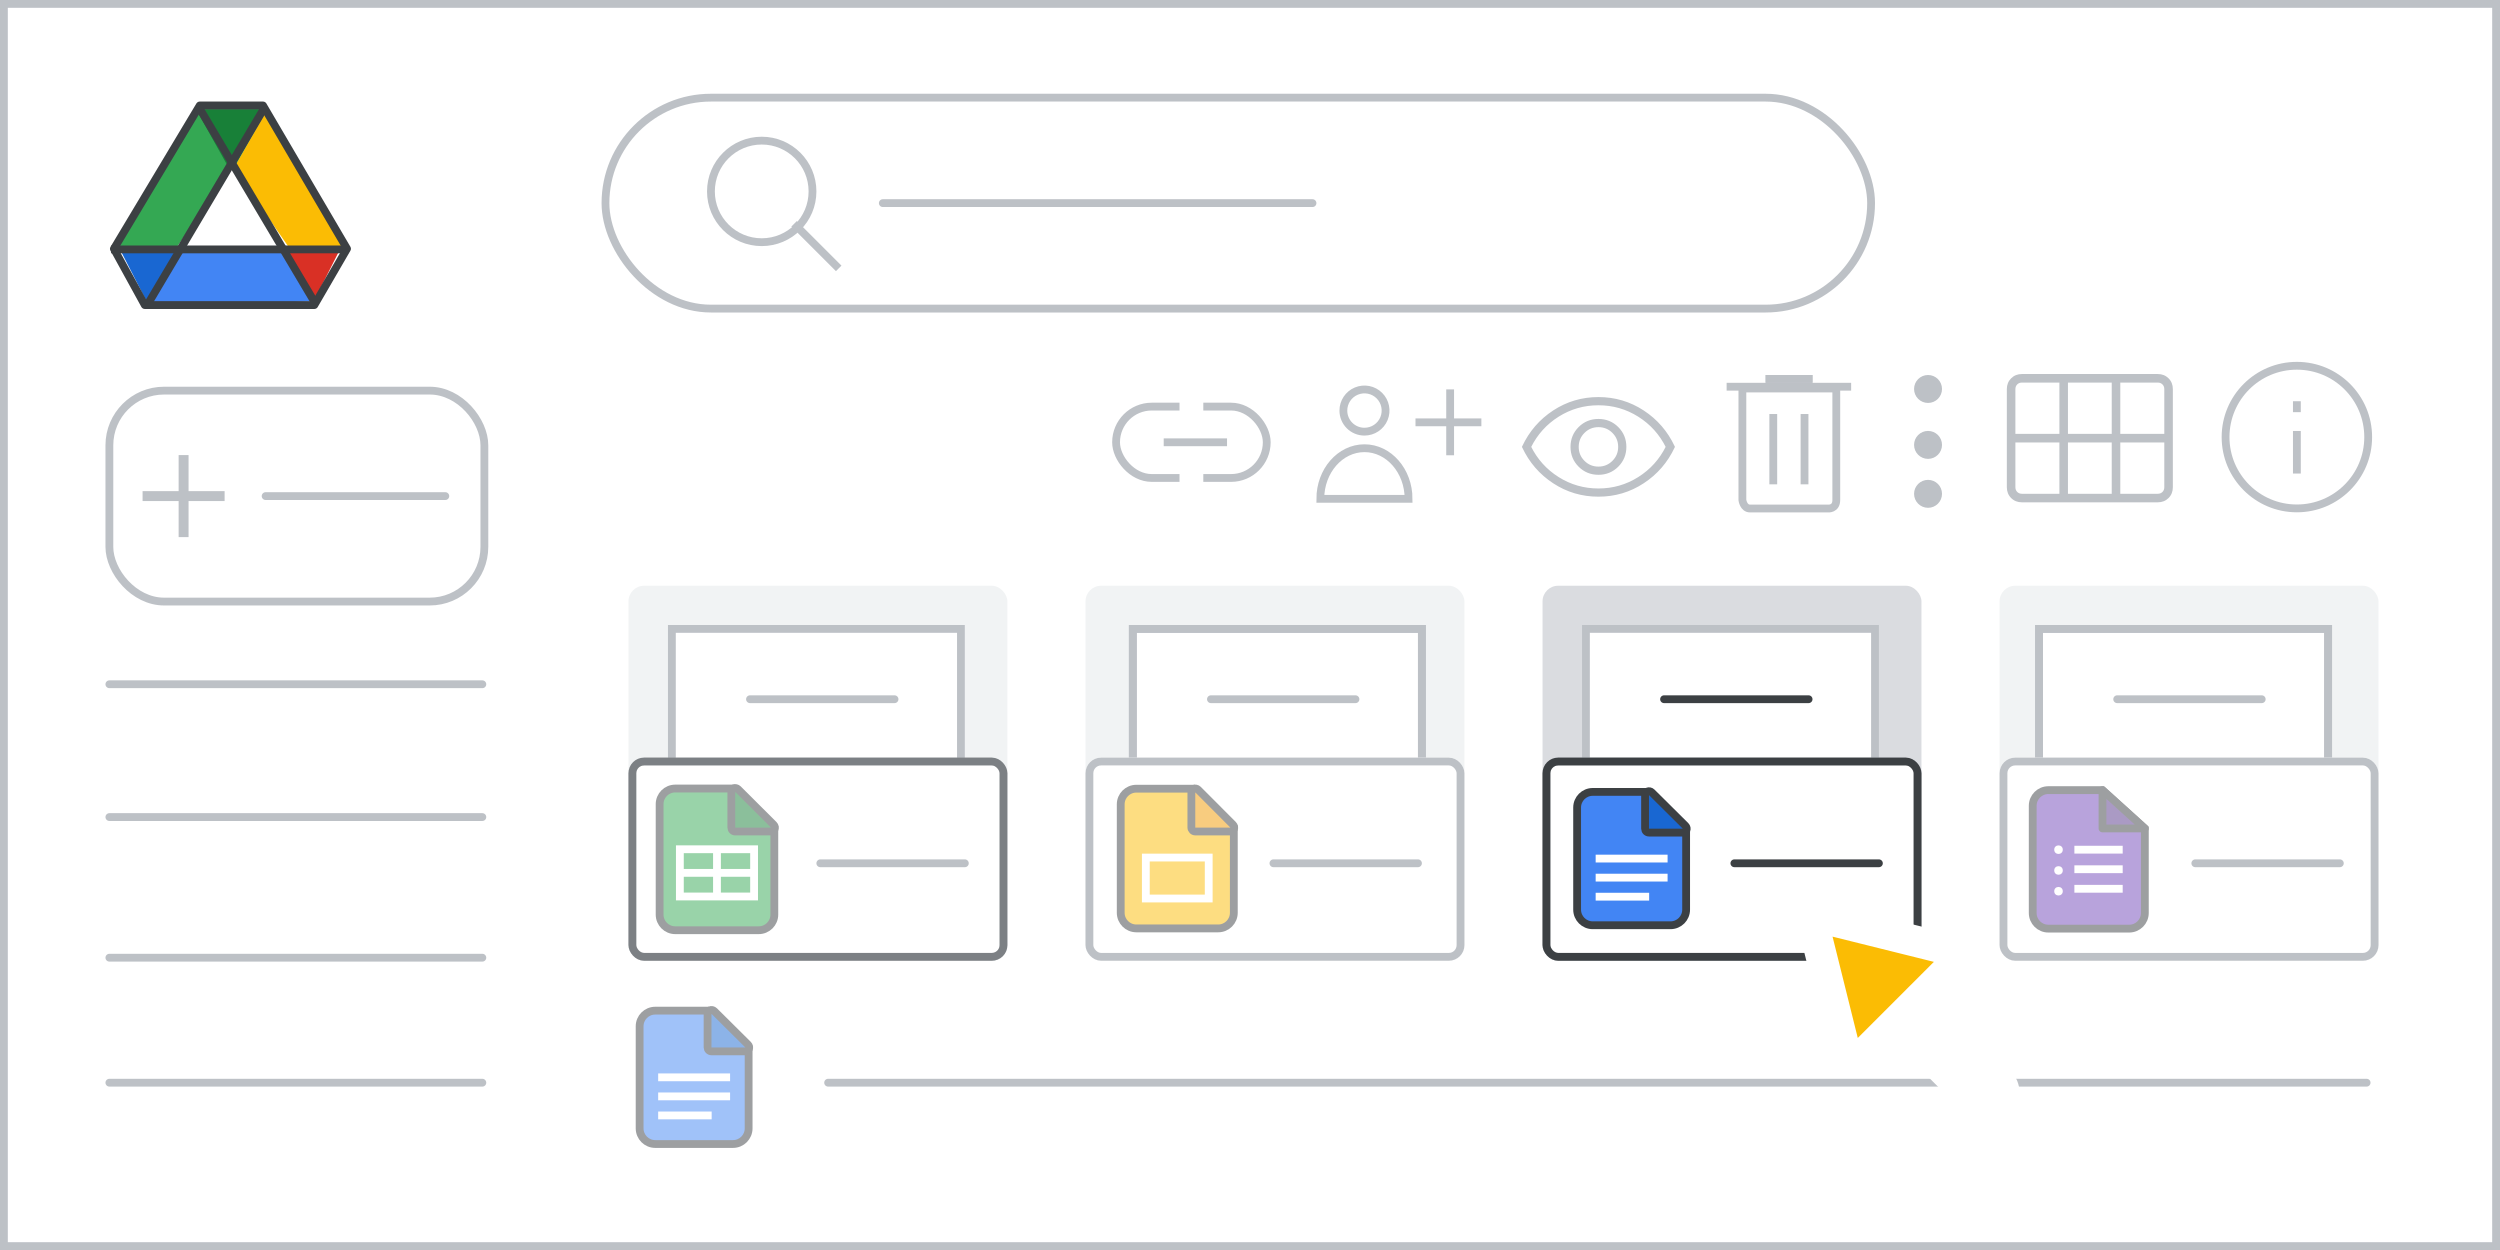 <svg width="320" height="160" viewBox="0 0 320 160" fill="none" xmlns="http://www.w3.org/2000/svg">
<rect x="0" y="0" width="320" height="160" fill="#333333" stroke="none"/>
<g id="drive-open" clip-path="url(#clip0_2_32177)">
<rect width="320" height="160" fill="white"/>
<rect id="border/bg" x="0.5" y="0.5" width="319" height="159" fill="white" stroke="#BDC1C6"/>
<g id="Docs icon - illustrated" opacity="0.5">
<path id="Rectangle" fill-rule="evenodd" clip-rule="evenodd" d="M81.872 131.364C81.872 130.259 82.767 129.364 83.872 129.364H90.556L95.824 134.086V144.433C95.824 145.538 94.928 146.433 93.824 146.433H83.872C82.767 146.433 81.872 145.538 81.872 144.433V131.364Z" fill="#4285F4" stroke="#3C4043"/>
<path id="Line 11" d="M84.744 140.337H92.951" stroke="white" stroke-linecap="square"/>
<path id="Line 11_2" d="M84.744 137.898H92.951" stroke="white" stroke-linecap="square"/>
<path id="Line 11_3" d="M84.744 142.775H90.592" stroke="white" stroke-linecap="square"/>
<path id="Path 5" d="M95.398 134.572C95.601 134.572 95.784 134.45 95.861 134.262C95.938 134.075 95.894 133.86 95.751 133.717L91.421 129.419C91.278 129.277 91.063 129.235 90.876 129.313C90.69 129.39 90.569 129.572 90.569 129.774V134.072C90.569 134.205 90.621 134.332 90.715 134.425C90.809 134.519 90.936 134.572 91.069 134.572H95.398Z" fill="#1967D2" stroke="#3C4043" stroke-linejoin="round"/>
</g>
<g id="screen">
<g id="Drive icon - illustrated">
<g id="Group 85">
<rect id="white bg" x="21.716" y="20.439" width="15.5" height="15.429" fill="white"/>
<g id="Group 6">
<g id="Group 5">
<path id="Triangle Copy" fill-rule="evenodd" clip-rule="evenodd" d="M19.259 39.549L23.411 31.427H15.107L19.259 39.549Z" fill="#1967D2"/>
<path id="Triangle Copy_2" fill-rule="evenodd" clip-rule="evenodd" d="M40.186 38.537L36.302 32.125L43.508 31.924L40.186 38.537Z" fill="#D93025"/>
<path id="Path 15" fill-rule="evenodd" clip-rule="evenodd" d="M34.206 13.964L30.054 21.274L36.411 31.833L44.722 31.735L34.206 13.964Z" fill="#FBBC04"/>
<path id="Path 15_2" fill-rule="evenodd" clip-rule="evenodd" d="M40.187 38.537L36.303 32.125L22.521 32.125L19.151 39.549L40.187 38.537Z" fill="#4285F4"/>
<path id="Path 15_3" fill-rule="evenodd" clip-rule="evenodd" d="M25.624 13.964L29.776 21.274L23.419 31.833L15.108 31.735L25.624 13.964Z" fill="#34A853"/>
<path id="Triangle" fill-rule="evenodd" clip-rule="evenodd" d="M29.613 22.087L34.205 13.964H25.071L29.613 22.087Z" fill="#188038"/>
<path id="Triangle_2" fill-rule="evenodd" clip-rule="evenodd" d="M29.776 21.274L37.011 31.715H22.581L29.776 21.274Z" fill="white"/>
</g>
<path id="Triangle_3" d="M44.195 31.453L44.421 31.838L40.234 39.049H18.534L14.576 31.848L25.568 13.5H33.666C34.959 15.714 37.607 20.228 39.968 24.253C41.196 26.344 42.346 28.303 43.189 29.74L44.195 31.453Z" stroke="#3C4043" stroke-linejoin="round"/>
<path id="Line 13" d="M14.721 31.924H43.507" stroke="#3C4043" stroke-linecap="square"/>
</g>
<path id="Line 14" d="M19.15 38.537L33.543 14.292" stroke="#3C4043" stroke-linecap="square"/>
<path id="Line 14_2" d="M40.187 38.537L25.794 14.292" stroke="#3C4043" stroke-linecap="square"/>
</g>
</g>
<path id="Stroke 205 Copy 2" d="M106 138.585H302.927" stroke="#BDC1C6" stroke-linecap="round" stroke-linejoin="round"/>
</g>
<g id="Icons/info-dark-grey">
<path id="Line" d="M294 55.666V60.114" stroke="#BDC1C6" stroke-linecap="square"/>
<path id="Line_2" d="M294 52.257V51.858" stroke="#BDC1C6" stroke-linecap="square"/>
<circle id="Oval" cx="294" cy="55.947" r="9.128" stroke="#BDC1C6"/>
</g>
<g id="calendar_view_month_BASELINE_P900 (1)">
<g id="Shape">
<path fill-rule="evenodd" clip-rule="evenodd" d="M258.81 64.172C258.287 64.172 257.855 64.001 257.513 63.66C257.171 63.318 257 62.885 257 62.362V49.81C257 49.287 257.171 48.855 257.513 48.513C257.855 48.171 258.287 48 258.81 48H276.19C276.713 48 277.145 48.171 277.487 48.513C277.829 48.855 278 49.287 278 49.81V62.362C278 62.885 277.829 63.318 277.487 63.66C277.145 64.001 276.713 64.172 276.19 64.172H258.81ZM257.845 55.664H263.728V48.845H258.81C258.529 48.845 258.297 48.935 258.116 49.116C257.935 49.297 257.845 49.529 257.845 49.81V55.664ZM270.427 55.664H264.573V48.845H270.427V55.664ZM271.272 55.664H277.155V49.81C277.155 49.529 277.065 49.297 276.884 49.116C276.703 48.935 276.471 48.845 276.19 48.845H271.272V55.664ZM263.728 56.509V63.328H258.81C258.529 63.328 258.297 63.237 258.116 63.056C257.935 62.875 257.845 62.644 257.845 62.362V56.509H263.728ZM264.573 63.328H270.427V56.509H264.573V63.328ZM276.19 63.328H271.272V56.509H277.155V62.362C277.155 62.644 277.065 62.875 276.884 63.056C276.703 63.237 276.471 63.328 276.19 63.328Z" fill="#BDC1C6"/>
<path d="M257.513 63.66L257.425 63.748H257.425L257.513 63.66ZM257.513 48.513L257.425 48.425L257.513 48.513ZM277.487 48.513L277.575 48.425V48.425L277.487 48.513ZM277.487 63.66L277.575 63.748L277.487 63.66ZM263.728 55.664V55.789H263.853V55.664H263.728ZM257.845 55.664H257.72V55.789H257.845V55.664ZM263.728 48.845H263.853V48.72H263.728V48.845ZM258.116 49.116L258.028 49.028L258.116 49.116ZM264.573 55.664H264.448V55.789H264.573V55.664ZM270.427 55.664V55.789H270.552V55.664H270.427ZM264.573 48.845V48.72H264.448V48.845H264.573ZM270.427 48.845H270.552V48.72H270.427V48.845ZM277.155 55.664V55.789H277.28V55.664H277.155ZM271.272 55.664H271.147V55.789H271.272V55.664ZM276.884 49.116L276.972 49.028L276.884 49.116ZM271.272 48.845V48.72H271.147V48.845H271.272ZM263.728 63.328V63.453H263.853V63.328H263.728ZM263.728 56.509H263.853V56.384H263.728V56.509ZM258.116 63.056L258.028 63.144L258.116 63.056ZM257.845 56.509V56.384H257.72V56.509H257.845ZM270.427 63.328V63.453H270.552V63.328H270.427ZM264.573 63.328H264.448V63.453H264.573V63.328ZM270.427 56.509H270.552V56.384H270.427V56.509ZM264.573 56.509V56.384H264.448V56.509H264.573ZM271.272 63.328H271.147V63.453H271.272V63.328ZM271.272 56.509V56.384H271.147V56.509H271.272ZM277.155 56.509H277.28V56.384H277.155V56.509ZM257.425 63.748C257.792 64.115 258.257 64.297 258.81 64.297V64.047C258.318 64.047 257.918 63.888 257.601 63.571L257.425 63.748ZM256.875 62.362C256.875 62.915 257.057 63.38 257.425 63.748L257.601 63.571C257.285 63.255 257.125 62.855 257.125 62.362H256.875ZM256.875 49.81V62.362H257.125V49.81H256.875ZM257.425 48.425C257.057 48.792 256.875 49.257 256.875 49.81H257.125C257.125 49.318 257.285 48.918 257.601 48.601L257.425 48.425ZM258.81 47.875C258.257 47.875 257.792 48.057 257.425 48.425L257.601 48.601C257.918 48.285 258.318 48.125 258.81 48.125V47.875ZM276.19 47.875H258.81V48.125H276.19V47.875ZM277.575 48.425C277.208 48.057 276.743 47.875 276.19 47.875V48.125C276.682 48.125 277.082 48.285 277.399 48.601L277.575 48.425ZM278.125 49.81C278.125 49.257 277.943 48.792 277.575 48.425L277.399 48.601C277.715 48.918 277.875 49.318 277.875 49.81H278.125ZM278.125 62.362V49.81H277.875V62.362H278.125ZM277.575 63.748C277.943 63.38 278.125 62.915 278.125 62.362H277.875C277.875 62.855 277.715 63.255 277.399 63.571L277.575 63.748ZM276.19 64.297C276.743 64.297 277.208 64.115 277.575 63.748L277.399 63.571C277.082 63.888 276.682 64.047 276.19 64.047V64.297ZM258.81 64.297H276.19V64.047H258.81V64.297ZM263.728 55.539H257.845V55.789H263.728V55.539ZM263.603 48.845V55.664H263.853V48.845H263.603ZM258.81 48.97H263.728V48.72H258.81V48.97ZM258.205 49.205C258.36 49.05 258.558 48.97 258.81 48.97V48.72C258.499 48.72 258.235 48.821 258.028 49.028L258.205 49.205ZM257.97 49.81C257.97 49.558 258.05 49.36 258.205 49.205L258.028 49.028C257.821 49.235 257.72 49.499 257.72 49.81H257.97ZM257.97 55.664V49.81H257.72V55.664H257.97ZM264.573 55.789H270.427V55.539H264.573V55.789ZM264.448 48.845V55.664H264.698V48.845H264.448ZM270.427 48.72H264.573V48.97H270.427V48.72ZM270.552 55.664V48.845H270.302V55.664H270.552ZM277.155 55.539H271.272V55.789H277.155V55.539ZM277.03 49.81V55.664H277.28V49.81H277.03ZM276.795 49.205C276.95 49.36 277.03 49.558 277.03 49.81H277.28C277.28 49.499 277.179 49.235 276.972 49.028L276.795 49.205ZM276.19 48.97C276.442 48.97 276.64 49.05 276.795 49.205L276.972 49.028C276.765 48.821 276.501 48.72 276.19 48.72V48.97ZM271.272 48.97H276.19V48.72H271.272V48.97ZM271.397 55.664V48.845H271.147V55.664H271.397ZM263.853 63.328V56.509H263.603V63.328H263.853ZM258.81 63.453H263.728V63.203H258.81V63.453ZM258.028 63.144C258.235 63.351 258.499 63.453 258.81 63.453V63.203C258.558 63.203 258.36 63.123 258.205 62.968L258.028 63.144ZM257.72 62.362C257.72 62.673 257.821 62.938 258.028 63.144L258.205 62.968C258.05 62.812 257.97 62.614 257.97 62.362H257.72ZM257.72 56.509V62.362H257.97V56.509H257.72ZM263.728 56.384H257.845V56.634H263.728V56.384ZM270.427 63.203H264.573V63.453H270.427V63.203ZM270.302 56.509V63.328H270.552V56.509H270.302ZM264.573 56.634H270.427V56.384H264.573V56.634ZM264.698 63.328V56.509H264.448V63.328H264.698ZM271.272 63.453H276.19V63.203H271.272V63.453ZM271.147 56.509V63.328H271.397V56.509H271.147ZM277.155 56.384H271.272V56.634H277.155V56.384ZM277.28 62.362V56.509H277.03V62.362H277.28ZM276.972 63.144C277.179 62.938 277.28 62.673 277.28 62.362H277.03C277.03 62.614 276.95 62.812 276.795 62.968L276.972 63.144ZM276.19 63.453C276.501 63.453 276.765 63.351 276.972 63.144L276.795 62.968C276.64 63.123 276.442 63.203 276.19 63.203V63.453Z" fill="#BDC1C6"/>
</g>
</g>
<g id="Icons/menu-more-dark-grey">
<circle id="Oval_2" cx="246.789" cy="49.789" r="1.789" fill="#BDC1C6"/>
<circle id="Oval_3" cx="246.789" cy="56.947" r="1.789" fill="#BDC1C6"/>
<circle id="Oval_4" cx="246.789" cy="63.211" r="1.789" fill="#BDC1C6"/>
</g>
<g id="Icons/delete-white">
<path id="Line 19" d="M226.5 48.5H231.5" stroke="#BDC1C6" stroke-linecap="square"/>
<path id="Line 19_2" d="M226.5 48.5H231.5" stroke="#BDC1C6" stroke-linecap="square"/>
<path id="Line 19_3" d="M221.508 49.5H236.446" stroke="#BDC1C6" stroke-linecap="square"/>
<path id="Line 20" d="M226.979 53.494V61.494" stroke="#BDC1C6" stroke-linecap="square"/>
<path id="Line 20_2" d="M230.979 53.494V61.494" stroke="#BDC1C6" stroke-linecap="square"/>
<path id="Path 36" fill-rule="evenodd" clip-rule="evenodd" d="M223.025 49.726V64C223.025 64 223.159 65.089 224 65.089C224.841 65.089 234 65.089 234 65.089C234 65.089 235.045 65.192 235.045 64C235.045 62.809 235.045 49.726 235.045 49.726H223.025Z" stroke="#BDC1C6"/>
</g>
<g id="Icons/user-add">
<path id="Path" d="M174.652 55.253C175.746 55.253 176.731 54.594 177.149 53.584C177.567 52.574 177.334 51.411 176.56 50.639C175.786 49.867 174.623 49.638 173.614 50.058C172.605 50.478 171.948 51.465 171.951 52.558C171.951 53.274 172.236 53.961 172.742 54.466C173.249 54.972 173.936 55.255 174.652 55.253Z" fill="white" stroke="#BDC1C6" stroke-linecap="round" stroke-linejoin="round"/>
<path id="Path_2" d="M174.652 57.371C171.531 57.371 169 60.276 169 63.85H180.298C180.298 60.276 177.767 57.371 174.652 57.371Z" fill="white" stroke="#BDC1C6"/>
<g id="Group 38">
<path id="Line 9" d="M185.618 50.342V57.774" stroke="#BDC1C6" stroke-linecap="square"/>
<path id="Line 10" d="M181.684 54.058H189.116" stroke="#BDC1C6" stroke-linecap="square"/>
</g>
</g>
<g id="Icons/link">
<rect id="Rectangle_2" x="142.857" y="52.045" width="19.286" height="9.135" rx="4.568" stroke="#BDC1C6"/>
<rect id="Rectangle_3" x="150.978" y="49" width="3.045" height="17.256" fill="white"/>
<path id="Line 2" d="M149.455 56.613H156.56" stroke="#BDC1C6" stroke-linecap="square"/>
</g>
<g id="visibility_BASELINE_P900">
<g id="Shape_2">
<path fill-rule="evenodd" clip-rule="evenodd" d="M204.6 63.4C202.517 63.4 200.617 62.837 198.9 61.712C197.183 60.587 195.883 59.083 195 57.2C195.883 55.317 197.183 53.812 198.9 52.687C200.617 51.562 202.517 51 204.6 51C206.683 51 208.583 51.562 210.3 52.687C212.017 53.812 213.317 55.317 214.2 57.2C213.317 59.083 212.017 60.587 210.3 61.712C208.583 62.837 206.683 63.4 204.6 63.4ZM207.013 59.612C206.354 60.271 205.55 60.6 204.6 60.6C203.65 60.6 202.846 60.271 202.188 59.612C201.529 58.954 201.2 58.15 201.2 57.2C201.2 56.25 201.529 55.446 202.188 54.787C202.846 54.129 203.65 53.8 204.6 53.8C205.55 53.8 206.354 54.129 207.013 54.787C207.671 55.446 208 56.25 208 57.2C208 58.15 207.671 58.954 207.013 59.612ZM202.688 59.112C203.213 59.637 203.85 59.9 204.6 59.9C205.35 59.9 205.988 59.637 206.513 59.112C207.038 58.587 207.3 57.95 207.3 57.2C207.3 56.45 207.038 55.812 206.513 55.287C205.988 54.762 205.35 54.5 204.6 54.5C203.85 54.5 203.213 54.762 202.688 55.287C202.163 55.812 201.9 56.45 201.9 57.2C201.9 57.95 202.163 58.587 202.688 59.112ZM209.788 61.212C208.213 62.204 206.483 62.7 204.6 62.7C202.717 62.7 200.987 62.204 199.412 61.212C197.837 60.221 196.633 58.883 195.8 57.2C196.633 55.517 197.837 54.179 199.412 53.187C200.987 52.196 202.717 51.7 204.6 51.7C206.483 51.7 208.213 52.196 209.788 53.187C211.363 54.179 212.567 55.517 213.4 57.2C212.567 58.883 211.363 60.221 209.788 61.212Z" fill="#BDC1C6"/>
<path d="M198.9 61.712L198.996 61.566L198.996 61.566L198.9 61.712ZM195 57.2L194.842 57.126L194.807 57.2L194.842 57.274L195 57.2ZM198.9 52.687L198.804 52.541L198.804 52.541L198.9 52.687ZM210.3 52.687L210.396 52.541L210.396 52.541L210.3 52.687ZM214.2 57.2L214.358 57.274L214.393 57.2L214.358 57.126L214.2 57.2ZM210.3 61.712L210.204 61.566L210.204 61.566L210.3 61.712ZM207.013 59.612L207.137 59.736L207.013 59.612ZM202.188 59.612L202.312 59.488L202.312 59.488L202.188 59.612ZM202.188 54.787L202.064 54.663L202.188 54.787ZM207.013 54.787L207.137 54.663L207.137 54.663L207.013 54.787ZM202.688 59.112L202.812 58.988L202.812 58.988L202.688 59.112ZM206.513 59.112L206.637 59.236L206.513 59.112ZM206.513 55.287L206.637 55.163L206.637 55.163L206.513 55.287ZM202.688 55.287L202.812 55.411L202.688 55.287ZM209.788 61.212L209.695 61.064L209.695 61.064L209.788 61.212ZM199.412 61.212L199.505 61.064L199.505 61.064L199.412 61.212ZM195.8 57.2L195.643 57.122L195.605 57.2L195.643 57.278L195.8 57.2ZM199.412 53.187L199.319 53.039L199.319 53.039L199.412 53.187ZM209.788 53.187L209.881 53.039L209.881 53.039L209.788 53.187ZM213.4 57.2L213.557 57.278L213.595 57.2L213.557 57.122L213.4 57.2ZM198.804 61.858C200.55 63.003 202.483 63.575 204.6 63.575V63.225C202.55 63.225 200.684 62.672 198.996 61.566L198.804 61.858ZM194.842 57.274C195.738 59.187 197.06 60.716 198.804 61.858L198.996 61.566C197.307 60.459 196.028 58.98 195.158 57.126L194.842 57.274ZM198.804 52.541C197.06 53.684 195.738 55.213 194.842 57.126L195.158 57.274C196.028 55.42 197.307 53.941 198.996 52.833L198.804 52.541ZM204.6 50.825C202.483 50.825 200.55 51.397 198.804 52.541L198.996 52.833C200.684 51.728 202.55 51.175 204.6 51.175V50.825ZM210.396 52.541C208.65 51.397 206.717 50.825 204.6 50.825V51.175C206.65 51.175 208.516 51.728 210.204 52.833L210.396 52.541ZM214.358 57.126C213.462 55.213 212.14 53.684 210.396 52.541L210.204 52.833C211.893 53.941 213.172 55.42 214.042 57.274L214.358 57.126ZM210.396 61.858C212.14 60.716 213.462 59.187 214.358 57.274L214.042 57.126C213.172 58.98 211.893 60.459 210.204 61.566L210.396 61.858ZM204.6 63.575C206.717 63.575 208.65 63.003 210.396 61.858L210.204 61.566C208.516 62.672 206.65 63.225 204.6 63.225V63.575ZM204.6 60.775C205.595 60.775 206.445 60.428 207.137 59.736L206.889 59.488C206.264 60.113 205.505 60.425 204.6 60.425V60.775ZM202.064 59.736C202.756 60.428 203.605 60.775 204.6 60.775V60.425C203.695 60.425 202.936 60.113 202.312 59.488L202.064 59.736ZM201.025 57.2C201.025 58.195 201.372 59.044 202.064 59.736L202.312 59.488C201.687 58.864 201.375 58.105 201.375 57.2H201.025ZM202.064 54.663C201.372 55.355 201.025 56.205 201.025 57.2H201.375C201.375 56.295 201.687 55.536 202.312 54.911L202.064 54.663ZM204.6 53.625C203.605 53.625 202.756 53.972 202.064 54.663L202.312 54.911C202.936 54.286 203.695 53.975 204.6 53.975V53.625ZM207.137 54.663C206.444 53.972 205.595 53.625 204.6 53.625V53.975C205.505 53.975 206.264 54.286 206.889 54.911L207.137 54.663ZM208.175 57.2C208.175 56.205 207.828 55.355 207.137 54.663L206.889 54.911C207.514 55.536 207.825 56.295 207.825 57.2H208.175ZM207.137 59.736C207.828 59.044 208.175 58.195 208.175 57.2H207.825C207.825 58.105 207.514 58.864 206.889 59.488L207.137 59.736ZM204.6 59.725C203.896 59.725 203.303 59.48 202.812 58.988L202.564 59.236C203.122 59.794 203.804 60.075 204.6 60.075V59.725ZM206.389 58.988C205.897 59.48 205.304 59.725 204.6 59.725V60.075C205.396 60.075 206.078 59.794 206.637 59.236L206.389 58.988ZM207.125 57.2C207.125 57.904 206.881 58.497 206.389 58.988L206.637 59.236C207.195 58.678 207.475 57.996 207.475 57.2H207.125ZM206.389 55.411C206.881 55.903 207.125 56.496 207.125 57.2H207.475C207.475 56.404 207.195 55.722 206.637 55.163L206.389 55.411ZM204.6 54.675C205.304 54.675 205.897 54.919 206.389 55.411L206.637 55.163C206.078 54.605 205.396 54.325 204.6 54.325V54.675ZM202.812 55.411C203.303 54.919 203.896 54.675 204.6 54.675V54.325C203.804 54.325 203.122 54.605 202.564 55.163L202.812 55.411ZM202.075 57.2C202.075 56.496 202.32 55.903 202.812 55.411L202.564 55.163C202.006 55.722 201.725 56.404 201.725 57.2H202.075ZM202.812 58.988C202.32 58.497 202.075 57.904 202.075 57.2H201.725C201.725 57.996 202.006 58.678 202.564 59.236L202.812 58.988ZM204.6 62.875C206.516 62.875 208.278 62.37 209.881 61.36L209.695 61.064C208.148 62.038 206.451 62.525 204.6 62.525V62.875ZM199.319 61.36C200.922 62.37 202.684 62.875 204.6 62.875V62.525C202.749 62.525 201.052 62.038 199.505 61.064L199.319 61.36ZM195.643 57.278C196.491 58.99 197.717 60.351 199.319 61.36L199.505 61.064C197.958 60.09 196.776 58.777 195.957 57.122L195.643 57.278ZM199.319 53.039C197.717 54.048 196.491 55.41 195.643 57.122L195.957 57.278C196.776 55.623 197.958 54.31 199.505 53.335L199.319 53.039ZM204.6 51.525C202.684 51.525 200.922 52.03 199.319 53.039L199.505 53.335C201.052 52.362 202.749 51.875 204.6 51.875V51.525ZM209.881 53.039C208.278 52.03 206.516 51.525 204.6 51.525V51.875C206.451 51.875 208.148 52.362 209.695 53.335L209.881 53.039ZM213.557 57.122C212.709 55.41 211.483 54.048 209.881 53.039L209.695 53.335C211.242 54.31 212.424 55.623 213.243 57.278L213.557 57.122ZM209.881 61.36C211.483 60.351 212.709 58.99 213.557 57.278L213.243 57.122C212.424 58.777 211.242 60.09 209.695 61.064L209.881 61.36Z" fill="#BDC1C6"/>
</g>
</g>
<path id="Stroke 205 Copy 3" d="M14 87.585H61.74" stroke="#BDC1C6" stroke-linecap="round" stroke-linejoin="round"/>
<path id="Stroke 205 Copy 2_2" d="M14 104.585H61.74" stroke="#BDC1C6" stroke-linecap="round" stroke-linejoin="round"/>
<path id="Stroke 205 Copy" d="M14 122.585H61.74" stroke="#BDC1C6" stroke-linecap="round" stroke-linejoin="round"/>
<path id="Stroke 205 Copy_2" d="M14 138.585H61.74" stroke="#BDC1C6" stroke-linecap="round" stroke-linejoin="round"/>
<g id="Drive FAB">
<rect id="Rectangle_4" x="14" y="50" width="48" height="27" rx="7" fill="white" stroke="#BDC1C6"/>
<path id="Line_3" d="M34 63.5H57" stroke="#BDC1C6" stroke-linecap="round"/>
<path id="Plus" d="M23.115 68.5V63.885H18.5V63.115H23.115V58.5H23.885V63.115H28.5V63.885H23.885V68.5H23.115Z" fill="#BDC1C6" stroke="#BDC1C6" stroke-width="0.5"/>
</g>
<rect id="Rectangle_5" x="255.946" y="74.975" width="48.5" height="48" rx="2" fill="#F1F3F4"/>
<rect id="Rectangle_6" x="197.446" y="74.975" width="48.5" height="48" rx="2" fill="#DADCE0"/>
<rect id="Rectangle_7" x="138.946" y="74.975" width="48.5" height="48" rx="2" fill="#F1F3F4"/>
<rect id="Rectangle_8" x="80.446" y="74.975" width="48.5" height="48" rx="2" fill="#F1F3F4"/>
<rect id="Rectangle_9" x="203" y="80.5" width="37" height="19" fill="white" stroke="#BDC1C6"/>
<rect id="Rectangle_10" x="261" y="80.5" width="37" height="19" fill="white" stroke="#BDC1C6"/>
<rect id="Rectangle_11" x="261" y="80.5" width="37" height="19" stroke="#BDC1C6"/>
<path id="Line 2_2" d="M271 89.5H289.5" stroke="#BDC1C6" stroke-linecap="round" stroke-linejoin="round"/>
<rect id="Rectangle_12" x="145" y="80.5" width="37" height="19" fill="white" stroke="#BDC1C6"/>
<rect id="Rectangle_13" x="145" y="80.5" width="37" height="19" stroke="#BDC1C6"/>
<path id="Line 2_3" d="M155 89.5H173.5" stroke="#BDC1C6" stroke-linecap="round" stroke-linejoin="round"/>
<rect id="Rectangle_14" x="85.5" y="80" width="38" height="20" fill="white"/>
<rect id="Rectangle_15" x="86" y="80.5" width="37" height="19" fill="white" stroke="#BDC1C6"/>
<path id="Line 2_4" d="M96 89.5H114.5" stroke="#BDC1C6" stroke-linecap="round" stroke-linejoin="round"/>
<rect id="Rectangle Copy 4" x="255.946" y="96.975" width="48.5" height="26" rx="2" fill="white"/>
<rect id="Rectangle Copy 3" x="197.946" y="97.475" width="47.5" height="25" rx="1.5" fill="white" stroke="#BDC1C6"/>
<rect id="Rectangle Copy 2" x="138.946" y="96.975" width="48.5" height="26" rx="2" fill="white"/>
<rect id="Rectangle Copy" x="80.946" y="97.475" width="47.5" height="25" rx="1.5" fill="white" stroke="#BDC1C6"/>
<rect id="Rectangle Copy 4_2" x="256.446" y="97.475" width="47.5" height="25" rx="1.5" stroke="#BDC1C6"/>
<rect id="Rectangle Copy 3_2" x="197.946" y="97.475" width="47.5" height="25" rx="1.5" stroke="#3C4043"/>
<rect id="Rectangle Copy 2_2" x="139.446" y="97.475" width="47.5" height="25" rx="1.5" stroke="#BDC1C6"/>
<rect id="Rectangle Copy_2" opacity="0.5" x="80.946" y="97.475" width="47.5" height="25" rx="1.5" stroke="#3C4043"/>
<g id="Forms icon - illustrated" opacity="0.5">
<path id="Rectangle_16" fill-rule="evenodd" clip-rule="evenodd" d="M260.188 103.137C260.188 102.032 261.084 101.137 262.188 101.137H269.12L274.539 106.042V116.864C274.539 117.969 273.643 118.864 272.539 118.864H262.188C261.084 118.864 260.188 117.969 260.188 116.864V103.137Z" fill="#7248B9" stroke="#3C4043"/>
<path id="Path 5_2" fill-rule="evenodd" clip-rule="evenodd" d="M274.539 106.042L269.12 101.137V106.042H274.539Z" fill="#56368A" stroke="#3C4043" stroke-linejoin="round"/>
<ellipse id="Oval_5" cx="263.489" cy="108.759" rx="0.547" ry="0.547" fill="white"/>
<ellipse id="Oval_6" cx="263.489" cy="111.418" rx="0.547" ry="0.547" fill="white"/>
<ellipse id="Oval_7" cx="263.489" cy="114.077" rx="0.547" ry="0.547" fill="white"/>
<path id="Line 11_4" d="M266.021 111.262H271.205" stroke="white" stroke-linecap="square"/>
<path id="Line 11_5" d="M266.021 108.759H271.205" stroke="white" stroke-linecap="square"/>
<path id="Line 11_6" d="M266.021 113.765H271.205" stroke="white" stroke-linecap="square"/>
</g>
<g id="Docs icon - illustrated_2">
<path id="Rectangle_17" fill-rule="evenodd" clip-rule="evenodd" d="M201.872 103.364C201.872 102.259 202.768 101.364 203.872 101.364H210.556L215.824 106.086V116.433C215.824 117.538 214.928 118.433 213.824 118.433H203.872C202.768 118.433 201.872 117.538 201.872 116.433V103.364Z" fill="#4285F4" stroke="#3C4043"/>
<path id="Line 11_7" d="M204.744 112.337H212.951" stroke="white" stroke-linecap="square"/>
<path id="Line 11_8" d="M204.744 109.898H212.951" stroke="white" stroke-linecap="square"/>
<path id="Line 11_9" d="M204.744 114.775H210.592" stroke="white" stroke-linecap="square"/>
<path id="Path 5_3" d="M215.398 106.572C215.601 106.572 215.784 106.45 215.861 106.262C215.938 106.075 215.894 105.86 215.751 105.717L211.421 101.419C211.278 101.277 211.063 101.235 210.876 101.313C210.69 101.39 210.569 101.572 210.569 101.774V106.072C210.569 106.205 210.621 106.332 210.715 106.425C210.809 106.519 210.936 106.572 211.069 106.572H215.398Z" fill="#1967D2" stroke="#3C4043" stroke-linejoin="round"/>
</g>
<g id="Slides icon - illustrated" opacity="0.5">
<path id="Rectangle_18" fill-rule="evenodd" clip-rule="evenodd" d="M143.452 102.952C143.452 101.848 144.348 100.952 145.452 100.952H152.771L157.929 105.9V116.835C157.929 117.939 157.033 118.835 155.929 118.835H145.452C144.348 118.835 143.452 117.939 143.452 116.835V102.952Z" fill="#FBBC04" stroke="#3C4043"/>
<path id="Path 5_4" d="M157.482 106.429C157.685 106.429 157.867 106.307 157.944 106.12C158.022 105.934 157.979 105.719 157.837 105.576L153.349 101.073C153.206 100.93 152.991 100.887 152.804 100.964C152.617 101.041 152.495 101.224 152.495 101.426V105.929C152.495 106.061 152.548 106.188 152.641 106.282C152.735 106.376 152.862 106.429 152.995 106.429H157.482Z" fill="#F29900" stroke="#3C4043" stroke-linejoin="round"/>
<rect id="Rectangle_19" x="146.667" y="109.767" width="8.048" height="5.242" stroke="white"/>
</g>
<g id="Sheets icon - illustrated" opacity="0.5">
<path id="Rectangle_20" fill-rule="evenodd" clip-rule="evenodd" d="M84.432 102.932C84.432 101.827 85.327 100.932 86.432 100.932H93.932L99.114 105.95V117.068C99.114 118.173 98.218 119.068 97.114 119.068H86.432C85.327 119.068 84.432 118.173 84.432 117.068V102.932Z" fill="#34A853" stroke="#3C4043"/>
<g id="Group">
<path id="Line 11_10" d="M87.455 111.727H96.091" stroke="white" stroke-linecap="square"/>
<rect id="Rectangle_21" x="87.023" y="108.705" width="9.5" height="6.045" stroke="white"/>
<path id="Line 12" d="M91.773 109.136V114.318" stroke="white" stroke-linecap="square"/>
</g>
<path id="Path 5_5" d="M98.687 106.434C98.889 106.434 99.072 106.312 99.149 106.125C99.227 105.938 99.183 105.723 99.04 105.58L94.463 101.014C94.32 100.871 94.105 100.829 93.918 100.906C93.732 100.984 93.61 101.166 93.61 101.368V105.934C93.61 106.067 93.662 106.194 93.756 106.288C93.85 106.382 93.977 106.434 94.11 106.434H98.687Z" fill="#188038" stroke="#3C4043" stroke-linejoin="round"/>
</g>
<path id="Line 2_5" d="M222 110.5H240.5" stroke="#3C4043" stroke-linecap="round" stroke-linejoin="round"/>
<path id="Line 2_6" d="M213 89.5H231.5" stroke="#3C4043" stroke-linecap="round" stroke-linejoin="round"/>
<path id="Line 2_7" d="M281 110.5H299.5" stroke="#BDC1C6" stroke-linecap="round" stroke-linejoin="round"/>
<g id="Cursor">
<g id="Union">
<mask id="path-96-outside-1_2_32177" maskUnits="userSpaceOnUse" x="221.538" y="107.084" width="44.548" height="44.548" fill="black">
<rect fill="white" x="221.538" y="107.084" width="44.548" height="44.548"/>
<path fill-rule="evenodd" clip-rule="evenodd" d="M233.436 117.547C232.704 117.365 232.042 118.027 232.224 118.759L236.281 135.059C236.469 135.814 237.409 136.074 237.959 135.524L242.639 130.844L253.089 141.294C253.87 142.075 255.136 142.075 255.917 141.294C256.698 140.513 256.698 139.247 255.917 138.466L245.468 128.016L250.202 123.282C250.751 122.732 250.491 121.792 249.736 121.604L233.436 117.547Z"/>
</mask>
<path fill-rule="evenodd" clip-rule="evenodd" d="M233.436 117.547C232.704 117.365 232.042 118.027 232.224 118.759L236.281 135.059C236.469 135.814 237.409 136.074 237.959 135.524L242.639 130.844L253.089 141.294C253.87 142.075 255.136 142.075 255.917 141.294C256.698 140.513 256.698 139.247 255.917 138.466L245.468 128.016L250.202 123.282C250.751 122.732 250.491 121.792 249.736 121.604L233.436 117.547Z" fill="#FBBC04"/>
<path d="M232.224 118.759L234.165 118.276L234.165 118.276L232.224 118.759ZM233.436 117.547L233.919 115.606L233.919 115.606L233.436 117.547ZM236.281 135.059L238.222 134.576L238.222 134.576L236.281 135.059ZM242.639 130.844L244.053 129.43L242.639 128.016L241.225 129.43L242.639 130.844ZM255.917 138.466L257.332 137.051L255.917 138.466ZM245.468 128.016L244.053 126.601L242.639 128.016L244.053 129.43L245.468 128.016ZM249.736 121.604L249.253 123.545H249.253L249.736 121.604ZM234.165 118.276C234.347 119.008 233.685 119.67 232.953 119.488L233.919 115.606C231.724 115.06 229.737 117.047 230.283 119.242L234.165 118.276ZM238.222 134.576L234.165 118.276L230.283 119.242L234.341 135.542L238.222 134.576ZM236.545 134.11C237.095 133.56 238.034 133.821 238.222 134.576L234.341 135.542C234.904 137.806 237.723 138.588 239.373 136.939L236.545 134.11ZM241.225 129.43L236.545 134.11L239.373 136.939L244.053 132.258L241.225 129.43ZM254.503 139.88L244.053 129.43L241.225 132.258L251.675 142.708L254.503 139.88ZM254.503 139.88L251.675 142.708C253.237 144.27 255.77 144.27 257.332 142.708L254.503 139.88ZM254.503 139.88L254.503 139.88L257.332 142.708C258.894 141.146 258.894 138.613 257.332 137.051L254.503 139.88ZM244.053 129.43L254.503 139.88L257.332 137.051L246.882 126.601L244.053 129.43ZM248.787 121.868L244.053 126.601L246.882 129.43L251.616 124.696L248.787 121.868ZM249.253 123.545C248.498 123.357 248.237 122.417 248.787 121.868L251.616 124.696C253.266 123.046 252.483 120.227 250.219 119.663L249.253 123.545ZM232.953 119.488L249.253 123.545L250.219 119.663L233.919 115.606L232.953 119.488Z" fill="white" mask="url(#path-96-outside-1_2_32177)"/>
</g>
</g>
<path id="Line 2_8" d="M163 110.5H181.5" stroke="#BDC1C6" stroke-linecap="round" stroke-linejoin="round"/>
<path id="Line 2_9" d="M105 110.5H123.5" stroke="#BDC1C6" stroke-linecap="round" stroke-linejoin="round"/>
<g id="Search">
<rect x="77.5" y="12.5" width="162" height="27" rx="13.5" fill="white"/>
<rect x="77.5" y="12.5" width="162" height="27" rx="13.5" stroke="#BDC1C6"/>
<g id="search icon">
<path id="Line 6" d="M102 29L107 34" stroke="#BDC1C6" stroke-linecap="square"/>
<circle id="Oval_8" cx="97.5" cy="24.5" r="6.5" stroke="#BDC1C6"/>
</g>
<g id="text">
<path id="text_2" d="M113 26H168" stroke="#BDC1C6" stroke-linecap="round" stroke-linejoin="round"/>
</g>
</g>
</g>
<defs>
<clipPath id="clip0_2_32177">
<rect width="320" height="160" fill="white"/>
</clipPath>
</defs>
</svg>
